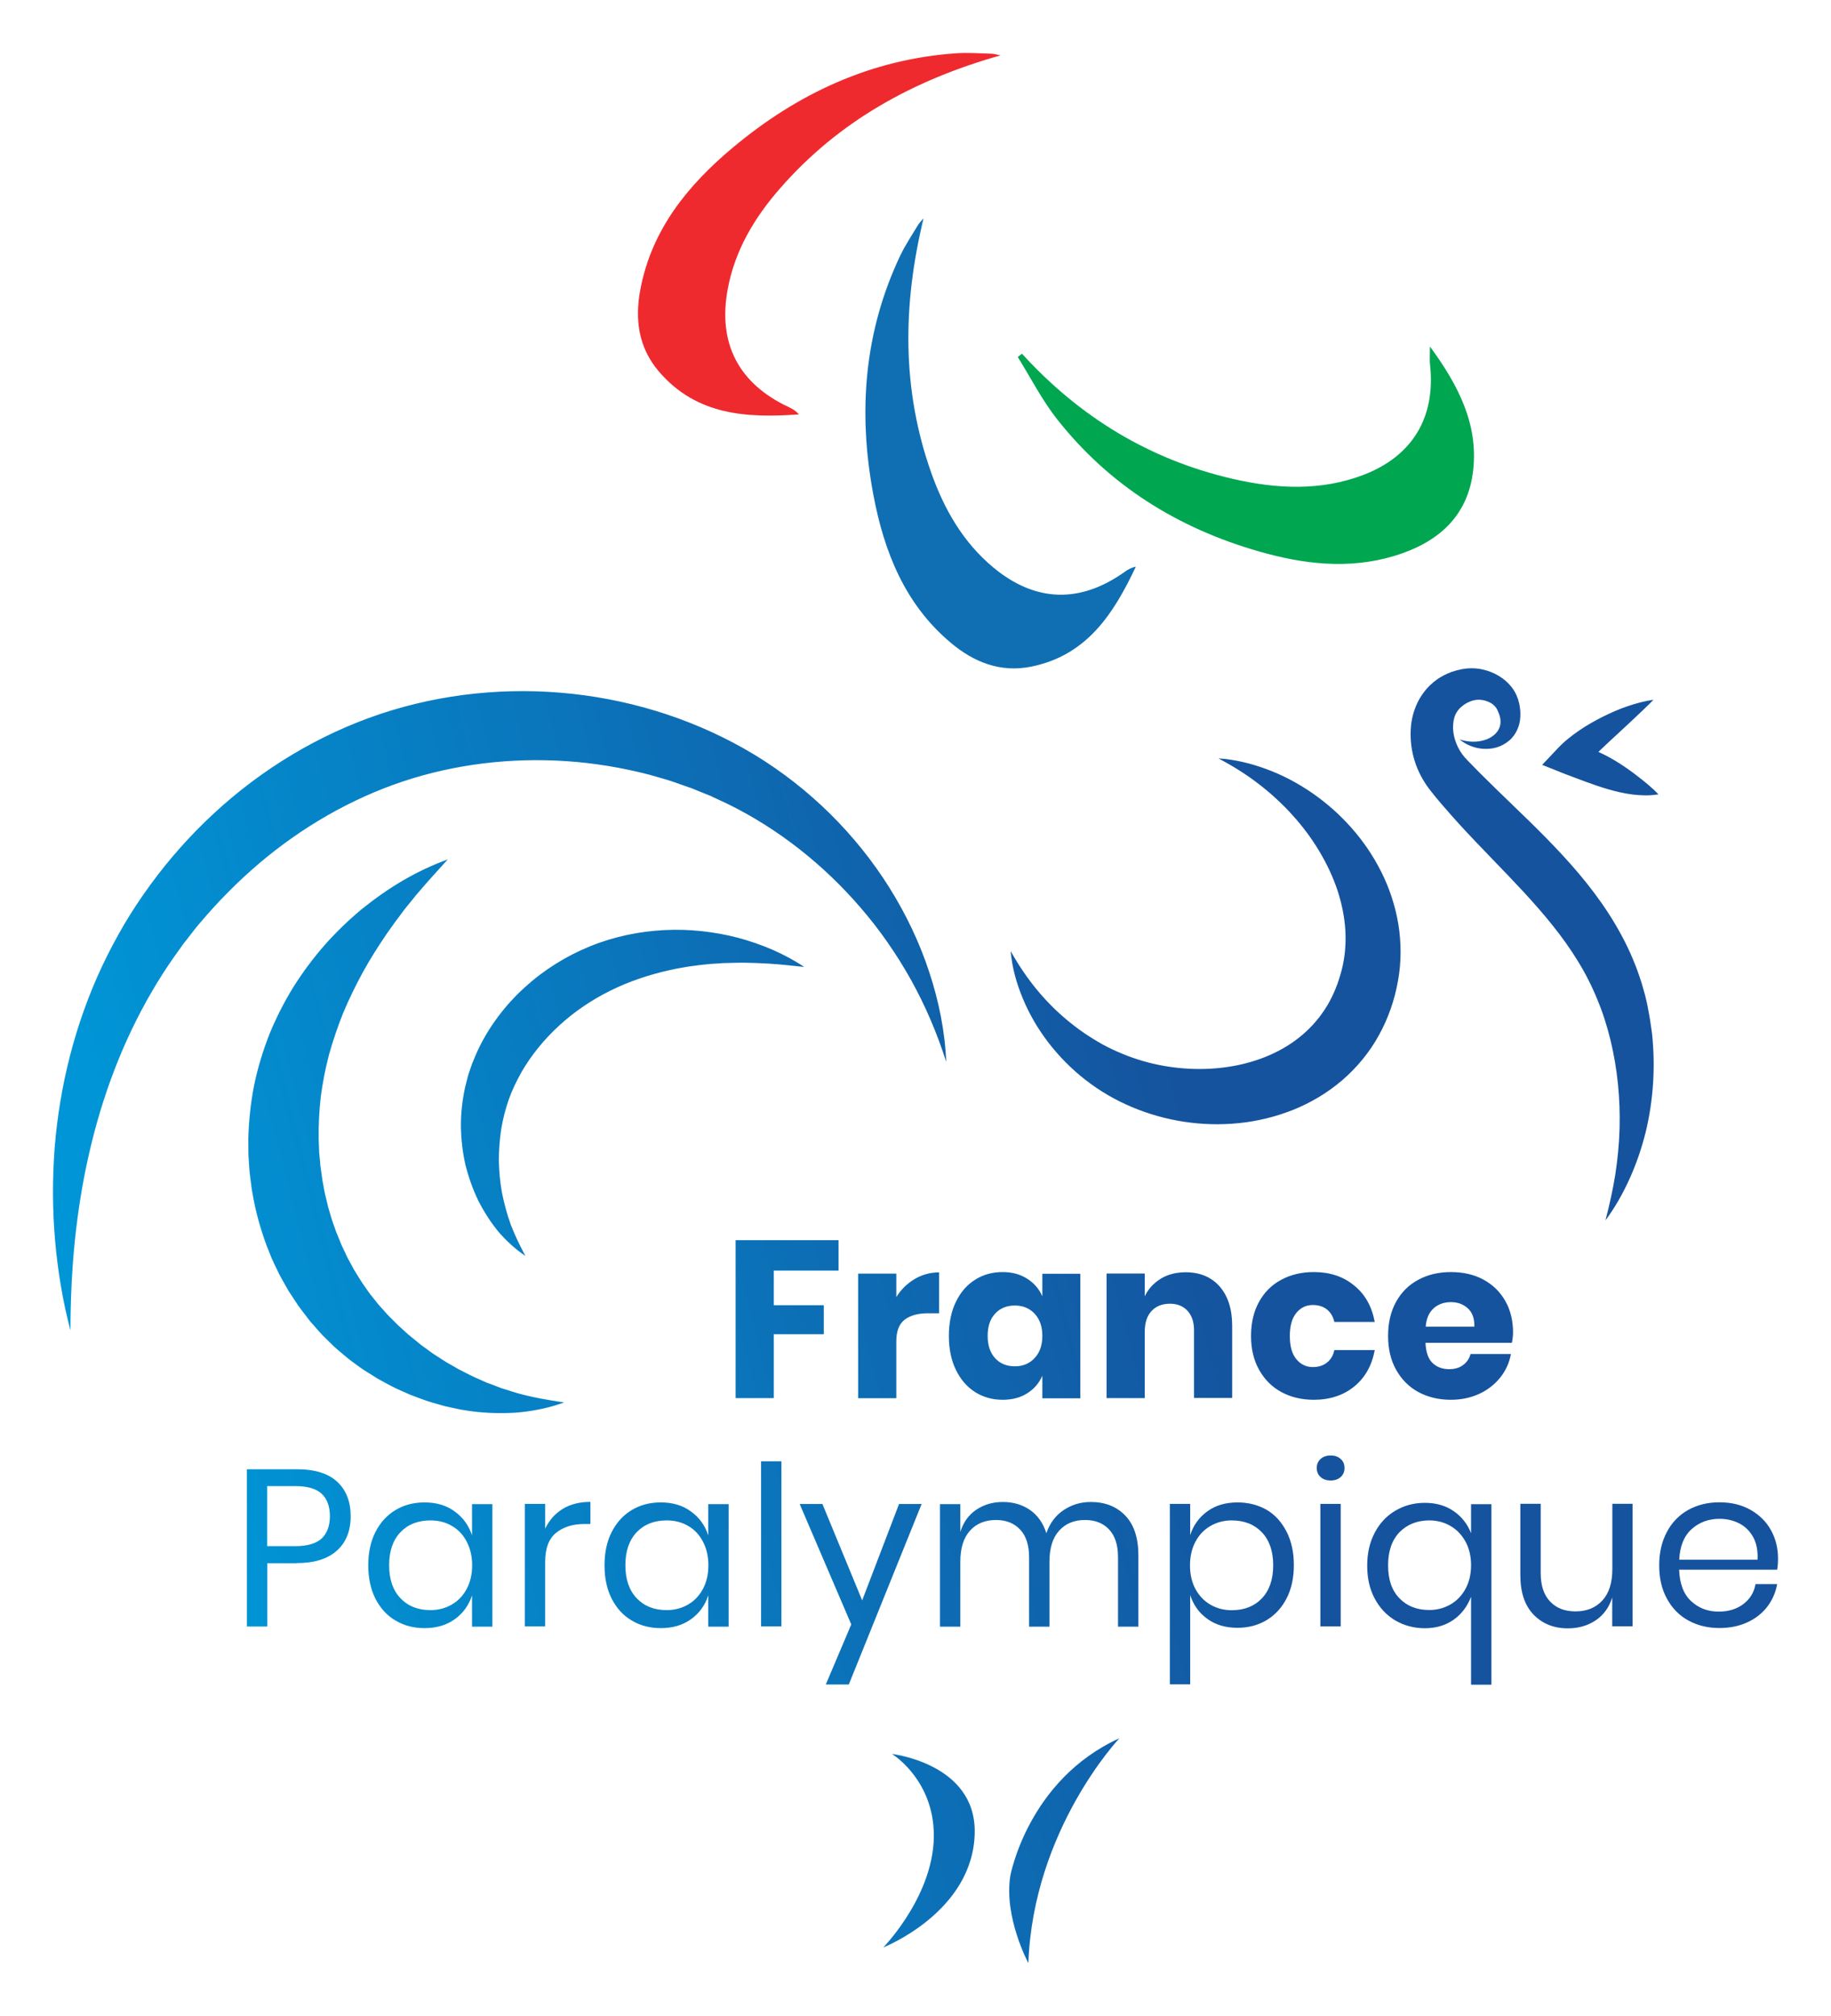 <svg width="119" height="131" viewBox="0 0 119 131" fill="none" xmlns="http://www.w3.org/2000/svg">
<path d="M4.578 86.448C4.076 84.541 3.752 82.58 3.58 80.598C3.407 78.616 3.401 76.606 3.552 74.597C3.869 70.585 4.868 66.566 6.617 62.822C7.058 61.886 7.54 60.971 8.064 60.077C8.594 59.182 9.166 58.322 9.779 57.482C11.005 55.803 12.397 54.241 13.933 52.823C17.005 49.988 20.683 47.744 24.706 46.395C32.772 43.705 41.872 44.709 49.042 49.045C52.617 51.22 55.628 54.213 57.797 57.668C58.879 59.395 59.761 61.239 60.387 63.146C61.021 65.052 61.414 67.027 61.496 68.995C60.897 67.117 60.133 65.334 59.203 63.662C58.266 61.99 57.184 60.428 55.958 59.01C53.513 56.161 50.551 53.835 47.279 52.231L46.659 51.942L46.349 51.798L46.197 51.722L46.039 51.66L45.405 51.406L45.089 51.275C44.985 51.233 44.882 51.185 44.772 51.158C44.338 51.013 43.917 50.848 43.483 50.71C43.05 50.587 42.616 50.449 42.175 50.332C40.418 49.878 38.62 49.582 36.816 49.458C33.206 49.217 29.562 49.651 26.18 50.779C22.784 51.915 19.616 53.752 16.846 56.099C15.462 57.276 14.174 58.576 12.996 59.973C12.92 60.063 12.844 60.145 12.775 60.235L12.562 60.503L12.142 61.047C12.073 61.136 11.997 61.226 11.928 61.315L11.729 61.597C11.598 61.783 11.46 61.969 11.329 62.155C10.799 62.905 10.303 63.683 9.841 64.481C7.981 67.674 6.645 71.218 5.798 74.921C5.371 76.772 5.067 78.671 4.868 80.591C4.668 82.525 4.585 84.472 4.578 86.448ZM103.088 50.807C103.549 50.972 104.025 51.144 104.528 51.288C105.03 51.433 105.561 51.557 106.105 51.626C106.649 51.688 107.207 51.715 107.786 51.612C107.379 51.192 106.966 50.855 106.553 50.532C106.139 50.208 105.726 49.905 105.285 49.623C104.844 49.341 104.376 49.079 103.887 48.859H103.88C104.245 48.501 104.631 48.15 105.017 47.792C105.416 47.414 105.83 47.049 106.229 46.664C106.635 46.279 107.049 45.893 107.462 45.473C106.877 45.549 106.319 45.707 105.768 45.893C105.216 46.079 104.693 46.313 104.176 46.568C103.66 46.829 103.157 47.111 102.668 47.442C102.179 47.779 101.703 48.137 101.242 48.625L100.229 49.699L101.71 50.291C102.172 50.463 102.626 50.635 103.088 50.807ZM107.249 66.325C107.207 66.057 107.152 65.788 107.104 65.513C107.083 65.376 107.049 65.245 107.021 65.107L106.925 64.701C106.849 64.433 106.78 64.164 106.697 63.896C106.367 62.829 105.933 61.797 105.409 60.82C104.362 58.858 102.998 57.131 101.566 55.583C100.133 54.027 98.631 52.63 97.198 51.233C96.84 50.883 96.489 50.538 96.138 50.187L95.621 49.657L95.366 49.396L95.27 49.293C95.242 49.265 95.215 49.238 95.187 49.203C94.753 48.708 94.457 47.985 94.436 47.338C94.429 47.015 94.471 46.712 94.581 46.458C94.691 46.203 94.87 45.989 95.132 45.804L95.235 45.735L95.346 45.673C95.38 45.652 95.421 45.632 95.463 45.618L95.525 45.59L95.552 45.577L95.573 45.57C95.69 45.522 95.835 45.487 95.986 45.473C96.303 45.446 96.647 45.535 96.902 45.687C97.033 45.762 97.136 45.859 97.219 45.969C97.24 45.989 97.267 46.038 97.288 46.079C97.316 46.12 97.336 46.168 97.35 46.21C97.371 46.251 97.391 46.299 97.405 46.34C97.426 46.382 97.44 46.43 97.453 46.471C97.564 46.815 97.55 47.159 97.357 47.469C97.164 47.779 96.778 48.033 96.324 48.13C95.869 48.24 95.359 48.206 94.863 48.047C95.263 48.377 95.779 48.605 96.351 48.653C96.634 48.673 96.93 48.66 97.226 48.577C97.522 48.495 97.811 48.35 98.066 48.137C98.197 48.033 98.308 47.903 98.411 47.765C98.507 47.627 98.59 47.469 98.652 47.311C98.783 46.987 98.824 46.636 98.81 46.306C98.81 46.224 98.803 46.141 98.79 46.058C98.783 45.976 98.769 45.893 98.755 45.818C98.742 45.735 98.728 45.659 98.7 45.584C98.68 45.508 98.666 45.432 98.624 45.343C98.5 44.985 98.287 44.668 98.032 44.407C97.777 44.145 97.481 43.946 97.171 43.787C96.854 43.629 96.523 43.526 96.172 43.464C95.821 43.409 95.449 43.402 95.07 43.471L95.001 43.485L94.939 43.498L94.815 43.526C94.733 43.547 94.657 43.56 94.574 43.588C94.491 43.615 94.409 43.636 94.333 43.663L94.092 43.76C93.768 43.904 93.451 44.083 93.169 44.324C92.879 44.558 92.625 44.84 92.418 45.15C91.998 45.769 91.77 46.485 91.702 47.173C91.578 48.563 91.936 49.892 92.721 51.034C92.769 51.103 92.824 51.178 92.873 51.247C92.928 51.316 92.983 51.392 93.024 51.44L93.272 51.75C93.438 51.956 93.61 52.156 93.782 52.355C94.126 52.754 94.471 53.147 94.822 53.532C96.227 55.067 97.674 56.498 99.01 57.943C100.346 59.388 101.573 60.854 102.544 62.444C103.033 63.235 103.453 64.061 103.804 64.921C103.894 65.135 103.977 65.355 104.059 65.568C104.135 65.788 104.218 66.002 104.287 66.229C104.355 66.456 104.424 66.676 104.493 66.91L104.672 67.598C105.12 69.45 105.313 71.383 105.258 73.345C105.23 74.329 105.134 75.313 104.982 76.311C104.824 77.302 104.603 78.293 104.342 79.297C104.962 78.465 105.478 77.549 105.912 76.586C106.346 75.629 106.691 74.618 106.952 73.579C107.455 71.5 107.6 69.312 107.366 67.137L107.249 66.325ZM66.484 64.901C66.904 65.919 67.475 66.883 68.157 67.77C68.846 68.658 69.652 69.477 70.561 70.179C71.471 70.888 72.483 71.48 73.565 71.934C75.721 72.842 78.111 73.221 80.501 72.98C81.693 72.863 82.885 72.574 84.035 72.12C84.607 71.892 85.165 71.61 85.702 71.294C86.239 70.97 86.749 70.606 87.231 70.193C88.189 69.367 89.015 68.369 89.621 67.261C90.234 66.153 90.641 64.956 90.854 63.751C91.082 62.52 91.075 61.26 90.882 60.056C90.682 58.852 90.296 57.695 89.766 56.642C89.236 55.59 88.574 54.619 87.81 53.766C87.431 53.339 87.025 52.933 86.604 52.562C86.177 52.19 85.736 51.839 85.275 51.523C84.352 50.889 83.367 50.366 82.34 49.988C81.314 49.602 80.246 49.348 79.186 49.279C80.129 49.775 81.011 50.325 81.817 50.951C82.216 51.261 82.609 51.584 82.974 51.928C83.339 52.266 83.691 52.617 84.021 52.988C84.682 53.718 85.261 54.502 85.75 55.321C86.239 56.14 86.639 56.993 86.928 57.861C87.21 58.728 87.389 59.608 87.438 60.476C87.486 61.343 87.41 62.196 87.204 63.008C86.99 63.848 86.68 64.639 86.253 65.348C86.039 65.699 85.805 66.036 85.537 66.346C85.275 66.662 84.986 66.951 84.669 67.22C83.422 68.3 81.782 68.995 80.026 69.291C78.269 69.587 76.389 69.498 74.598 69.03C73.703 68.796 72.828 68.459 71.98 68.032C71.553 67.819 71.147 67.571 70.74 67.309C70.334 67.048 69.942 66.759 69.563 66.456C68.798 65.843 68.082 65.141 67.434 64.364C66.787 63.586 66.201 62.726 65.684 61.797C65.774 62.836 66.056 63.889 66.484 64.901ZM33.475 91.795C34.577 91.712 35.658 91.492 36.664 91.127C35.596 90.976 34.577 90.79 33.592 90.515C33.344 90.446 33.103 90.356 32.862 90.287C32.745 90.246 32.621 90.219 32.504 90.171L32.152 90.033C32.035 89.985 31.918 89.943 31.801 89.902C31.684 89.861 31.567 89.82 31.457 89.764L30.782 89.462C30.561 89.358 30.341 89.242 30.12 89.131L29.797 88.966L29.48 88.78L29.163 88.602C29.059 88.54 28.949 88.484 28.853 88.416C28.653 88.285 28.446 88.154 28.247 88.023C28.143 87.961 28.047 87.893 27.95 87.817L27.661 87.604L27.372 87.397C27.275 87.328 27.186 87.246 27.096 87.17C26.91 87.019 26.724 86.874 26.545 86.723C26.373 86.564 26.194 86.406 26.022 86.248L25.891 86.131C25.849 86.09 25.808 86.048 25.767 86.007L25.519 85.759L25.271 85.511C25.188 85.429 25.112 85.34 25.037 85.257L24.575 84.741C24.43 84.562 24.293 84.376 24.148 84.204C23.997 84.032 23.879 83.839 23.749 83.653C23.618 83.468 23.487 83.289 23.37 83.089C23.253 82.897 23.129 82.704 23.012 82.511L22.688 81.912C22.571 81.72 22.488 81.506 22.385 81.3L22.24 80.997C22.192 80.894 22.151 80.784 22.109 80.68L21.978 80.364C21.937 80.261 21.889 80.157 21.847 80.047L21.62 79.4C21.579 79.297 21.551 79.187 21.517 79.077L21.42 78.747L21.324 78.423C21.296 78.313 21.269 78.203 21.248 78.093C21.2 77.873 21.131 77.653 21.09 77.425L20.966 76.751C20.924 76.524 20.904 76.297 20.869 76.07L20.821 75.733L20.794 75.388L20.759 75.044C20.745 74.927 20.738 74.817 20.738 74.7L20.711 74.012C20.697 73.09 20.745 72.175 20.849 71.252C20.973 70.337 21.145 69.429 21.386 68.52C21.641 67.612 21.944 66.717 22.302 65.823C22.674 64.935 23.101 64.061 23.57 63.194C24.045 62.334 24.575 61.494 25.147 60.655L25.588 60.035C25.732 59.822 25.898 59.636 26.042 59.423C26.339 59.003 26.683 58.624 27 58.212C27.668 57.42 28.371 56.642 29.101 55.844C28.088 56.209 27.11 56.677 26.173 57.221C25.236 57.771 24.341 58.404 23.48 59.099C22.633 59.808 21.834 60.579 21.09 61.418C20.353 62.265 19.678 63.166 19.071 64.13C18.472 65.1 17.956 66.119 17.515 67.185C17.095 68.259 16.75 69.381 16.516 70.523C16.288 71.665 16.171 72.835 16.137 74.005L16.144 74.886C16.144 75.031 16.151 75.182 16.165 75.326L16.192 75.767L16.227 76.207L16.282 76.648L16.337 77.081C16.357 77.226 16.371 77.37 16.406 77.515C16.599 78.678 16.915 79.813 17.322 80.921L17.652 81.747C17.77 82.016 17.9 82.284 18.031 82.552C18.1 82.683 18.155 82.821 18.231 82.951L18.445 83.337L18.665 83.722C18.699 83.784 18.741 83.853 18.775 83.915L18.899 84.101L19.388 84.844C19.561 85.085 19.747 85.319 19.926 85.553C20.015 85.67 20.098 85.794 20.201 85.904L20.497 86.241C20.697 86.461 20.883 86.695 21.097 86.895C21.303 87.101 21.517 87.308 21.73 87.514C21.951 87.707 22.171 87.9 22.398 88.085C22.516 88.175 22.619 88.278 22.736 88.361L23.087 88.622L23.439 88.877L23.618 89.001L23.804 89.118C24.052 89.276 24.293 89.427 24.541 89.579C24.789 89.723 25.05 89.854 25.298 89.992C25.429 90.06 25.553 90.129 25.684 90.191L26.077 90.37L26.469 90.542C26.6 90.604 26.731 90.659 26.869 90.707C27.138 90.811 27.406 90.907 27.675 91.003C27.944 91.1 28.219 91.168 28.495 91.251L28.901 91.368L29.314 91.457L29.728 91.547C29.865 91.574 30.003 91.609 30.141 91.623C31.25 91.815 32.373 91.856 33.475 91.795ZM31.078 78.004C31.45 78.733 31.884 79.414 32.393 80.034C32.917 80.639 33.502 81.176 34.15 81.61C33.778 80.928 33.454 80.247 33.192 79.566C32.944 78.871 32.758 78.176 32.621 77.487C32.497 76.785 32.435 76.09 32.421 75.409C32.421 74.721 32.476 74.04 32.572 73.379C32.683 72.718 32.848 72.071 33.062 71.459C33.275 70.847 33.564 70.255 33.881 69.683C34.536 68.548 35.376 67.523 36.354 66.628C37.332 65.733 38.448 64.976 39.654 64.378C40.852 63.779 42.161 63.339 43.525 63.036L44.041 62.926L44.565 62.836C44.737 62.802 44.916 62.781 45.089 62.76C45.268 62.74 45.44 62.705 45.619 62.692L46.156 62.636C46.335 62.623 46.514 62.616 46.694 62.602C46.783 62.595 46.873 62.588 46.962 62.581L47.231 62.575C47.41 62.568 47.596 62.561 47.775 62.561L48.326 62.554C48.512 62.554 48.691 62.568 48.877 62.568L49.153 62.575L49.428 62.588L49.986 62.616C50.737 62.664 51.488 62.747 52.266 62.829C51.619 62.396 50.93 62.031 50.213 61.714C49.49 61.405 48.746 61.143 47.975 60.937C46.439 60.538 44.82 60.352 43.187 60.434C41.555 60.517 39.908 60.854 38.352 61.487C36.795 62.12 35.349 63.022 34.095 64.164C32.841 65.307 31.787 66.69 31.057 68.238C31.009 68.335 30.968 68.431 30.926 68.534L30.802 68.83L30.678 69.126L30.575 69.429C30.506 69.635 30.43 69.835 30.382 70.041L30.224 70.668C30.044 71.507 29.948 72.361 29.955 73.2C29.969 74.046 30.065 74.879 30.251 75.691C30.451 76.49 30.726 77.267 31.078 78.004ZM47.809 80.598V90.845H50.289V86.695H53.54V84.81H50.289V82.559H54.498V80.584H47.809V80.598ZM58.252 84.28V82.759H55.772V90.852H58.252V87.17C58.252 86.502 58.431 86.028 58.796 85.752C59.161 85.47 59.671 85.333 60.325 85.333H61.035V82.676C60.463 82.676 59.933 82.821 59.444 83.11C58.962 83.399 58.562 83.784 58.252 84.28ZM65.161 82.656C64.493 82.656 63.894 82.821 63.37 83.158C62.84 83.488 62.426 83.97 62.123 84.596C61.82 85.222 61.669 85.959 61.669 86.805C61.669 87.645 61.82 88.381 62.123 89.007C62.426 89.634 62.846 90.115 63.37 90.453C63.894 90.783 64.493 90.955 65.161 90.955C65.781 90.955 66.311 90.817 66.759 90.535C67.207 90.253 67.531 89.875 67.744 89.393V90.859H70.21V82.766H67.744V84.231C67.531 83.75 67.2 83.364 66.759 83.089C66.311 82.8 65.781 82.656 65.161 82.656ZM65.96 84.83C66.484 84.83 66.911 85.009 67.241 85.36C67.572 85.711 67.744 86.193 67.744 86.805C67.744 87.404 67.579 87.886 67.241 88.244C66.911 88.602 66.477 88.78 65.96 88.78C65.43 88.78 65.003 88.608 64.679 88.257C64.355 87.906 64.19 87.425 64.19 86.805C64.19 86.186 64.348 85.704 64.679 85.353C65.003 85.002 65.43 84.83 65.96 84.83ZM77.057 82.669C76.437 82.669 75.9 82.807 75.438 83.089C74.977 83.371 74.632 83.75 74.398 84.231V82.752H71.918V90.845H74.398V86.551C74.398 85.959 74.543 85.505 74.839 85.188C75.135 84.871 75.535 84.713 76.038 84.713C76.513 84.713 76.892 84.865 77.174 85.168C77.457 85.47 77.601 85.897 77.601 86.434V90.838H80.081V86.138C80.081 85.057 79.805 84.204 79.261 83.585C78.724 82.979 77.987 82.669 77.057 82.669ZM85.392 82.656C84.6 82.656 83.89 82.821 83.27 83.158C82.65 83.488 82.168 83.97 81.824 84.596C81.479 85.222 81.307 85.959 81.307 86.805C81.307 87.645 81.479 88.381 81.831 89.007C82.182 89.634 82.657 90.115 83.277 90.453C83.89 90.783 84.593 90.955 85.385 90.955C86.432 90.955 87.307 90.666 88.01 90.095C88.719 89.517 89.16 88.732 89.346 87.728H86.721C86.646 88.078 86.487 88.347 86.239 88.54C85.998 88.732 85.695 88.829 85.323 88.829C84.889 88.829 84.531 88.656 84.249 88.312C83.966 87.968 83.828 87.473 83.828 86.812C83.828 86.158 83.966 85.656 84.249 85.312C84.531 84.968 84.889 84.796 85.323 84.796C85.688 84.796 85.998 84.892 86.239 85.085C86.48 85.278 86.639 85.546 86.721 85.897H89.346C89.16 84.892 88.719 84.101 88.01 83.53C87.307 82.945 86.432 82.656 85.392 82.656ZM98.335 86.585C98.335 85.814 98.17 85.126 97.832 84.534C97.495 83.942 97.026 83.481 96.42 83.151C95.814 82.821 95.104 82.656 94.299 82.656C93.506 82.656 92.797 82.821 92.177 83.158C91.557 83.488 91.075 83.97 90.73 84.596C90.386 85.222 90.214 85.959 90.214 86.805C90.214 87.645 90.386 88.381 90.737 89.007C91.089 89.634 91.564 90.115 92.184 90.453C92.797 90.783 93.499 90.955 94.292 90.955C94.967 90.955 95.587 90.824 96.138 90.57C96.689 90.315 97.143 89.957 97.502 89.51C97.86 89.062 98.094 88.553 98.197 87.982H95.573C95.497 88.271 95.339 88.512 95.097 88.691C94.856 88.877 94.553 88.966 94.181 88.966C93.747 88.966 93.389 88.835 93.107 88.567C92.824 88.299 92.673 87.865 92.645 87.253H98.259C98.308 87.012 98.335 86.791 98.335 86.585ZM95.821 86.207H92.659C92.7 85.684 92.866 85.291 93.169 85.016C93.465 84.748 93.844 84.61 94.299 84.61C94.733 84.61 95.097 84.741 95.394 85.009C95.69 85.278 95.835 85.677 95.821 86.207ZM19.292 101.567C20.422 101.567 21.289 101.298 21.889 100.762C22.488 100.225 22.791 99.481 22.791 98.525C22.791 97.575 22.502 96.832 21.923 96.288C21.345 95.745 20.47 95.469 19.299 95.469H16.047V105.689H17.37V101.574H19.292V101.567ZM19.175 100.466H17.363V96.564H19.175C19.981 96.564 20.552 96.729 20.911 97.066C21.262 97.396 21.441 97.885 21.441 98.525C21.441 99.144 21.262 99.619 20.911 99.963C20.559 100.294 19.981 100.466 19.175 100.466ZM27.592 97.624C26.883 97.624 26.256 97.789 25.705 98.119C25.154 98.449 24.72 98.924 24.403 99.543C24.086 100.163 23.934 100.885 23.934 101.718C23.934 102.551 24.093 103.273 24.403 103.886C24.72 104.498 25.147 104.973 25.705 105.297C26.256 105.627 26.883 105.792 27.592 105.792C28.364 105.792 29.018 105.599 29.555 105.214C30.093 104.829 30.465 104.313 30.678 103.666V105.696H32.001V97.734H30.678V99.764C30.465 99.117 30.093 98.601 29.555 98.215C29.025 97.816 28.364 97.624 27.592 97.624ZM27.971 98.793C28.495 98.793 28.963 98.91 29.369 99.151C29.783 99.385 30.1 99.729 30.334 100.177C30.568 100.624 30.685 101.133 30.685 101.711C30.685 102.289 30.568 102.799 30.334 103.239C30.1 103.679 29.783 104.017 29.369 104.257C28.956 104.498 28.495 104.622 27.971 104.622C27.158 104.622 26.511 104.361 26.022 103.845C25.533 103.328 25.291 102.613 25.291 101.704C25.291 100.796 25.533 100.08 26.022 99.564C26.504 99.055 27.158 98.793 27.971 98.793ZM35.431 99.33V97.72H34.109V105.682H35.431V101.491C35.431 100.61 35.665 99.984 36.141 99.599C36.616 99.22 37.222 99.027 37.966 99.027H38.372V97.589C37.677 97.589 37.077 97.74 36.575 98.043C36.072 98.353 35.693 98.78 35.431 99.33ZM42.946 97.624C42.237 97.624 41.61 97.789 41.059 98.119C40.508 98.449 40.074 98.924 39.757 99.543C39.44 100.163 39.289 100.885 39.289 101.718C39.289 102.551 39.447 103.273 39.757 103.886C40.074 104.498 40.501 104.973 41.059 105.297C41.61 105.627 42.237 105.792 42.946 105.792C43.718 105.792 44.372 105.599 44.909 105.214C45.447 104.829 45.819 104.313 46.032 103.666V105.696H47.355V97.734H46.032V99.764C45.819 99.117 45.447 98.601 44.909 98.215C44.372 97.816 43.718 97.624 42.946 97.624ZM43.325 98.793C43.849 98.793 44.317 98.91 44.723 99.151C45.137 99.385 45.454 99.729 45.688 100.177C45.922 100.624 46.039 101.133 46.039 101.711C46.039 102.289 45.922 102.799 45.688 103.239C45.454 103.679 45.137 104.017 44.723 104.257C44.31 104.498 43.849 104.622 43.325 104.622C42.512 104.622 41.865 104.361 41.376 103.845C40.887 103.328 40.645 102.613 40.645 101.704C40.645 100.796 40.887 100.08 41.376 99.564C41.858 99.055 42.512 98.793 43.325 98.793ZM49.463 94.953V105.682H50.785V94.953H49.463ZM51.97 97.72L55.325 105.551L53.671 109.453H55.166L59.898 97.727H58.431L56.034 103.989L53.451 97.727H51.97V97.72ZM70.892 97.596C70.231 97.596 69.645 97.775 69.122 98.126C68.598 98.477 68.226 98.979 68.006 99.626C67.792 98.959 67.434 98.456 66.938 98.112C66.442 97.768 65.85 97.596 65.175 97.596C64.527 97.596 63.956 97.761 63.453 98.098C62.95 98.436 62.612 98.91 62.413 99.543V97.734H61.09V105.696H62.413V101.477C62.413 100.59 62.626 99.915 63.046 99.454C63.467 98.993 64.031 98.766 64.734 98.766C65.388 98.766 65.912 98.972 66.305 99.392C66.69 99.805 66.883 100.404 66.883 101.188V105.696H68.206V101.477C68.206 100.59 68.419 99.915 68.839 99.454C69.26 98.993 69.817 98.766 70.513 98.766C71.181 98.766 71.705 98.972 72.091 99.392C72.476 99.812 72.662 100.404 72.662 101.188V105.696H73.985V101.057C73.985 99.936 73.703 99.076 73.138 98.484C72.573 97.892 71.822 97.596 70.892 97.596ZM80.425 97.624C79.654 97.624 78.993 97.816 78.462 98.208C77.925 98.601 77.553 99.117 77.353 99.75V97.72H76.031V109.446H77.353V103.645C77.56 104.285 77.925 104.801 78.462 105.187C79 105.579 79.654 105.771 80.425 105.771C81.128 105.771 81.762 105.606 82.313 105.276C82.864 104.946 83.298 104.478 83.615 103.865C83.932 103.253 84.09 102.53 84.09 101.697C84.09 100.865 83.932 100.142 83.615 99.523C83.298 98.903 82.871 98.429 82.313 98.098C81.762 97.789 81.135 97.624 80.425 97.624ZM80.053 98.793C80.873 98.793 81.528 99.055 82.017 99.571C82.506 100.087 82.747 100.803 82.747 101.711C82.747 102.62 82.506 103.335 82.017 103.851C81.528 104.368 80.873 104.629 80.053 104.629C79.537 104.629 79.075 104.505 78.662 104.264C78.249 104.024 77.925 103.679 77.691 103.246C77.457 102.805 77.34 102.296 77.34 101.718C77.34 101.14 77.457 100.624 77.691 100.183C77.925 99.736 78.249 99.399 78.662 99.158C79.075 98.917 79.537 98.793 80.053 98.793ZM85.578 95.387C85.578 95.628 85.661 95.827 85.826 95.972C85.991 96.123 86.205 96.199 86.48 96.199C86.749 96.199 86.969 96.123 87.135 95.972C87.3 95.82 87.383 95.628 87.383 95.387C87.383 95.146 87.3 94.947 87.135 94.802C86.969 94.65 86.756 94.575 86.48 94.575C86.212 94.575 85.991 94.65 85.826 94.802C85.661 94.953 85.578 95.146 85.578 95.387ZM85.812 97.72V105.682H87.135V97.72H85.812ZM92.604 97.651C91.894 97.651 91.261 97.823 90.689 98.16C90.117 98.497 89.67 98.972 89.346 99.592C89.022 100.204 88.857 100.92 88.857 101.732C88.857 102.544 89.015 103.26 89.346 103.872C89.67 104.485 90.117 104.959 90.689 105.297C91.261 105.627 91.901 105.799 92.604 105.799C93.327 105.799 93.954 105.613 94.471 105.248C94.987 104.884 95.366 104.381 95.607 103.755V109.467H96.93V97.74H95.607V99.626C95.373 99.027 95.001 98.552 94.484 98.195C93.961 97.83 93.334 97.651 92.604 97.651ZM92.893 98.793C93.396 98.793 93.851 98.91 94.264 99.151C94.677 99.385 95.001 99.729 95.242 100.163C95.483 100.603 95.607 101.119 95.607 101.704C95.607 102.289 95.483 102.812 95.242 103.246C95.001 103.686 94.671 104.024 94.264 104.257C93.851 104.491 93.396 104.615 92.893 104.615C92.087 104.615 91.44 104.361 90.951 103.851C90.455 103.342 90.214 102.633 90.214 101.711C90.214 100.796 90.462 100.073 90.958 99.557C91.454 99.055 92.101 98.793 92.893 98.793ZM104.789 97.72V101.952C104.789 102.854 104.569 103.535 104.135 104.003C103.701 104.471 103.122 104.705 102.392 104.705C101.697 104.705 101.145 104.491 100.739 104.058C100.333 103.631 100.133 103.019 100.133 102.22V97.713H98.81V102.351C98.81 103.466 99.093 104.313 99.665 104.911C100.236 105.503 100.98 105.806 101.896 105.806C102.585 105.806 103.184 105.634 103.701 105.29C104.218 104.946 104.576 104.45 104.782 103.803V105.675H106.105V97.713H104.789V97.72ZM115.556 101.257C115.556 100.589 115.404 99.984 115.101 99.433C114.798 98.883 114.357 98.442 113.779 98.112C113.2 97.782 112.525 97.617 111.753 97.617C110.989 97.617 110.314 97.782 109.721 98.112C109.129 98.442 108.667 98.917 108.337 99.537C108.006 100.156 107.834 100.879 107.834 101.711C107.834 102.544 107.999 103.267 108.337 103.879C108.667 104.491 109.129 104.966 109.721 105.29C110.314 105.62 110.989 105.785 111.753 105.785C112.422 105.785 113.021 105.661 113.551 105.421C114.082 105.18 114.516 104.842 114.853 104.409C115.184 103.975 115.404 103.48 115.501 102.929H114.095C113.999 103.473 113.737 103.9 113.303 104.23C112.876 104.553 112.339 104.719 111.698 104.719C110.989 104.719 110.396 104.491 109.907 104.037C109.418 103.583 109.163 102.902 109.129 101.993H115.501C115.542 101.78 115.556 101.539 115.556 101.257ZM114.226 101.346H109.136C109.177 100.479 109.439 99.819 109.935 99.365C110.431 98.917 111.037 98.69 111.76 98.69C112.215 98.69 112.635 98.787 113.021 98.979C113.407 99.172 113.71 99.468 113.937 99.867C114.157 100.266 114.254 100.755 114.226 101.346ZM57.97 113.968C57.97 113.968 63.404 114.587 63.349 119.053C63.287 124.235 57.405 126.541 57.405 126.541C57.405 126.541 61.097 122.776 60.656 118.551C60.325 115.392 57.97 113.968 57.97 113.968ZM66.835 127.559C67.152 118.861 72.752 112.949 72.752 112.949C66.8 115.654 65.664 121.882 65.664 121.882C65.23 124.579 66.835 127.559 66.835 127.559Z" fill="url(#paint0_linear_472_2595)"/>
<path d="M66.421 22.984C70.162 27.092 74.708 29.872 80.129 31.118C82.974 31.772 85.853 31.923 88.65 30.843C91.819 29.618 93.313 27.085 92.942 23.713C92.907 23.417 92.935 23.108 92.935 22.516C94.808 25.069 96.076 27.581 95.745 30.553C95.407 33.588 93.417 35.281 90.6 36.128C87.631 37.016 84.696 36.658 81.803 35.825C76.554 34.318 72.091 31.544 68.695 27.23C67.716 25.984 66.986 24.546 66.146 23.197C66.236 23.128 66.325 23.052 66.421 22.984Z" fill="#00A650"/>
<path d="M60.022 14.189C58.658 19.832 58.603 25.317 60.532 30.746C61.372 33.1 62.592 35.24 64.555 36.871C67.289 39.142 70.203 39.225 73.103 37.153C73.31 37.002 73.53 36.878 73.82 36.823C72.38 39.865 70.651 42.59 67.007 43.319C65.002 43.718 63.294 43.023 61.806 41.778C58.803 39.266 57.453 35.839 56.757 32.13C55.758 26.782 56.151 21.573 58.514 16.597C58.831 15.937 59.237 15.324 59.616 14.698C59.719 14.505 59.878 14.354 60.022 14.189Z" fill="#106FB3"/>
<path d="M65.023 3.598C59.382 5.194 54.519 7.858 50.696 12.241C49.035 14.141 47.754 16.274 47.293 18.806C46.645 22.33 48.016 24.938 51.274 26.459C51.508 26.569 51.729 26.7 51.922 26.927C48.533 27.168 45.275 26.996 42.829 24.147C41.486 22.585 41.252 20.74 41.617 18.813C42.347 14.932 44.689 12.049 47.617 9.599C51.825 6.075 56.62 3.839 62.172 3.46C62.908 3.412 63.653 3.467 64.389 3.488C64.596 3.488 64.81 3.556 65.023 3.598Z" fill="#EF2A2E"/>
<defs>
<linearGradient id="paint0_linear_472_2595" x1="7.281" y1="96.882" x2="113.66" y2="69.365" gradientUnits="userSpaceOnUse">
<stop offset="0.051" stop-color="#0095D6"/>
<stop offset="0.361" stop-color="#0A76BC"/>
<stop offset="0.671" stop-color="#15539E"/>
</linearGradient>
</defs>
</svg>

